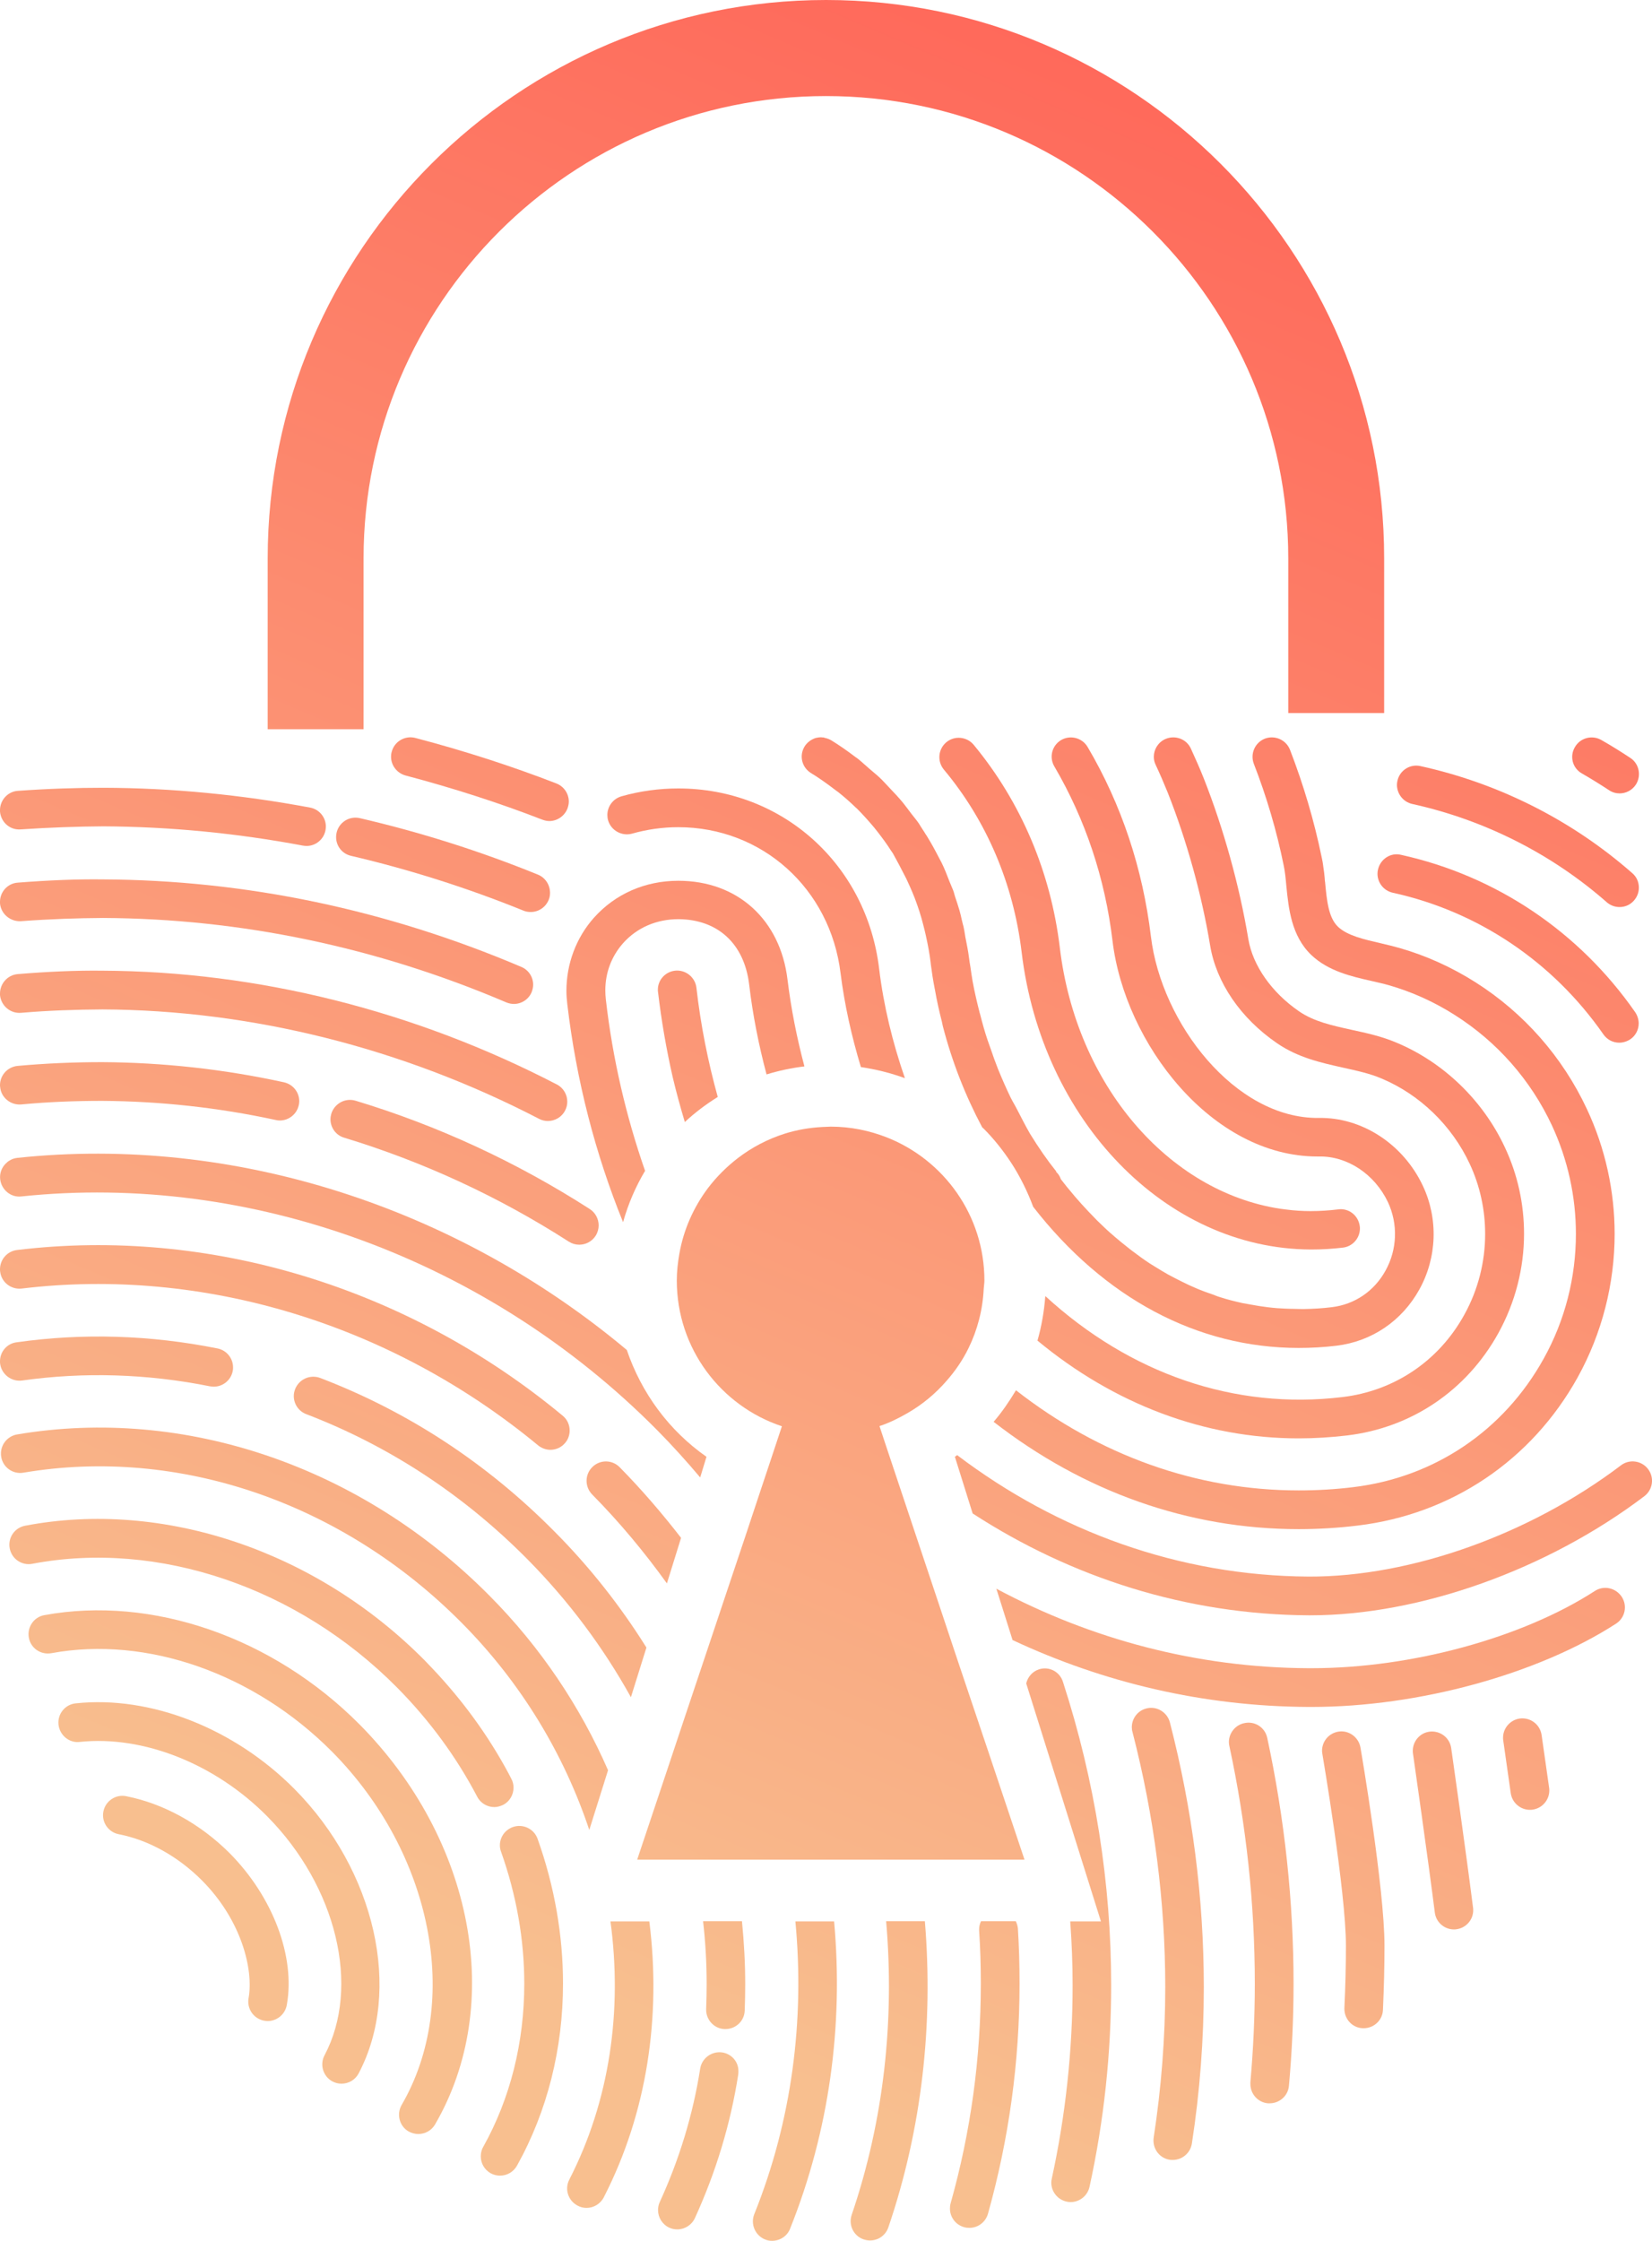 <?xml version="1.0" encoding="UTF-8" standalone="no"?><svg xmlns="http://www.w3.org/2000/svg" fill="#000000" height="131.33" id="Layer_1" version="1.1" viewBox="0 0 96.83 131.33" width="96.83" x="0" xml:space="preserve" y="0"><g><g><path d="M40.13,65.76c-0.26-0.86-0.5-1.74-0.71-2.63c-0.38-1.62-0.67-3.28-0.86-4.98c0-0.04-0.01-0.09-0.01-0.13 c0-0.57,0.43-1.06,1-1.13c0.62-0.07,1.19,0.38,1.26,1c0.25,2.2,0.68,4.33,1.25,6.4c0.89-0.55,1.84-1,2.85-1.32 c-0.45-1.73-0.8-3.49-1.02-5.28c-0.28-2.38-1.83-3.8-4.14-3.8c-1.29,0-2.44,0.5-3.25,1.41c-0.68,0.76-1.04,1.73-1.04,2.76 c0,0.17,0.01,0.35,0.03,0.53c0.41,3.5,1.19,6.86,2.3,10.05C38.44,67.57,39.22,66.6,40.13,65.76z" fill="none"/></g><g><linearGradient gradientUnits="userSpaceOnUse" id="SVGID_2_" x1="63.849" x2="16.392" y1="-2.353" y2="109.19"><stop offset="0" stop-color="#ff6558"/><stop offset="1" stop-color="#f8bf8f"/></linearGradient><path d="M21.31,32.73c0-14.95,12.16-27.1,27.1-27.1c14.95,0,27.1,12.16,27.1,27.1v9.06h5.62v-9.06 C81.14,14.68,66.46,0,48.42,0S15.69,14.68,15.69,32.73v10.01h5.62V32.73z" fill="url(#SVGID_2_)"/><linearGradient gradientUnits="userSpaceOnUse" id="SVGID_3_" x1="61.032" x2="13.576" y1="-3.551" y2="107.992"><stop offset="0" stop-color="#ff6558"/><stop offset="1" stop-color="#f8bf8f"/></linearGradient><path d="M4.44,99.83c-0.62,0.06-1.08,0.62-1.01,1.25c0.07,0.62,0.63,1.09,1.25,1.01 c3.72-0.39,7.93,1.28,10.98,4.36c4.07,4.11,5.49,10,3.36,14.01c-0.29,0.55-0.08,1.24,0.47,1.53c0.17,0.09,0.35,0.13,0.53,0.13 c0.41,0,0.8-0.22,1-0.6c2.57-4.86,0.99-11.88-3.76-16.67C13.74,101.3,8.83,99.36,4.44,99.83z" fill="url(#SVGID_3_)"/><linearGradient gradientUnits="userSpaceOnUse" id="SVGID_4_" x1="60.604" x2="13.147" y1="-3.734" y2="107.809"><stop offset="0" stop-color="#ff6558"/><stop offset="1" stop-color="#f8bf8f"/></linearGradient><path d="M7.39,105.27c-0.61-0.12-1.21,0.28-1.33,0.9c-0.12,0.61,0.28,1.21,0.9,1.33 c1.75,0.34,3.49,1.31,4.89,2.72c2.3,2.32,3.02,5.2,2.72,6.89c-0.11,0.62,0.3,1.21,0.92,1.32c0.07,0.01,0.13,0.02,0.2,0.02 c0.54,0,1.02-0.39,1.12-0.94c0.51-2.84-0.81-6.33-3.34-8.89C11.74,106.89,9.58,105.7,7.39,105.27z" fill="url(#SVGID_4_)"/><linearGradient gradientUnits="userSpaceOnUse" id="SVGID_5_" x1="88.654" x2="41.198" y1="8.2" y2="119.743"><stop offset="0" stop-color="#ff6558"/><stop offset="1" stop-color="#f8bf8f"/></linearGradient><path d="M59.88,55.79c1.18,9.9,8.46,17.4,16.93,17.44c0,0,0.1,0,0.1,0c0.61,0,1.22-0.04,1.81-0.11 c0.57-0.07,0.99-0.56,0.99-1.12c0-0.05,0-0.09-0.01-0.14c-0.08-0.62-0.64-1.07-1.27-0.98c-0.5,0.06-1.02,0.1-1.62,0.1 c-0.47,0-0.94-0.03-1.4-0.09c-0.13-0.02-0.26-0.03-0.39-0.05c-6.54-1.01-11.94-7.25-12.9-15.3c0,0,0,0,0,0 c-0.53-4.42-2.27-8.53-5.05-11.89c-0.4-0.48-1.12-0.55-1.6-0.15c-0.48,0.4-0.55,1.11-0.15,1.6C57.83,48.1,59.4,51.8,59.88,55.79z" fill="url(#SVGID_5_)"/><linearGradient gradientUnits="userSpaceOnUse" id="SVGID_6_" x1="78.223" x2="30.767" y1="3.762" y2="115.305"><stop offset="0" stop-color="#ff6558"/><stop offset="1" stop-color="#f8bf8f"/></linearGradient><path d="M30.06,107.08c-0.47,0.17-0.76,0.6-0.76,1.07c0,0.13,0.02,0.25,0.07,0.38 c0.91,2.56,1.36,5.18,1.36,7.73c0,3.42-0.81,6.71-2.41,9.57c-0.1,0.17-0.14,0.37-0.14,0.55c0,0.4,0.21,0.78,0.58,0.99 c0.18,0.1,0.37,0.14,0.55,0.14c0.4,0,0.78-0.21,0.99-0.58c1.79-3.21,2.7-6.88,2.7-10.68c0-2.8-0.49-5.68-1.49-8.48 C31.3,107.18,30.65,106.87,30.06,107.08z" fill="url(#SVGID_6_)"/><linearGradient gradientUnits="userSpaceOnUse" id="SVGID_7_" x1="61.831" x2="14.375" y1="-3.212" y2="108.332"><stop offset="0" stop-color="#ff6558"/><stop offset="1" stop-color="#f8bf8f"/></linearGradient><path d="M2.6,94.66c-0.62,0.11-1.02,0.71-0.91,1.32c0.11,0.62,0.7,1.02,1.32,0.91 c5.6-1.03,11.9,1.19,16.46,5.78c5.88,5.94,7.59,14.64,4.07,20.7c-0.31,0.54-0.13,1.24,0.41,1.55c0.18,0.1,0.38,0.15,0.57,0.15 c0.39,0,0.77-0.2,0.98-0.56c4.09-7.04,2.27-16.68-4.42-23.44C16,95.96,8.92,93.5,2.6,94.66z" fill="url(#SVGID_7_)"/><linearGradient gradientUnits="userSpaceOnUse" id="SVGID_8_" x1="58.785" x2="11.329" y1="-4.508" y2="107.035"><stop offset="0" stop-color="#ff6558"/><stop offset="1" stop-color="#f8bf8f"/></linearGradient><path d="M29.49,105.78c0.39-0.2,0.61-0.6,0.61-1.01c0-0.18-0.04-0.36-0.13-0.52 c-0.05-0.1-0.11-0.21-0.16-0.31c-1.19-2.22-2.69-4.28-4.46-6.15c-0.15-0.16-0.31-0.32-0.46-0.48c0,0,0,0,0,0 c-6.35-6.41-15.32-9.44-23.42-7.89c-0.62,0.12-1.02,0.71-0.9,1.33c0.12,0.62,0.71,1.02,1.33,0.9c7.36-1.4,15.56,1.38,21.38,7.26 c1.89,1.91,3.47,4.06,4.69,6.39c0.2,0.39,0.6,0.61,1.01,0.61C29.14,105.91,29.32,105.86,29.49,105.78z" fill="url(#SVGID_8_)"/><linearGradient gradientUnits="userSpaceOnUse" id="SVGID_9_" x1="68.11" x2="20.654" y1="-0.54" y2="111.003"><stop offset="0" stop-color="#ff6558"/><stop offset="1" stop-color="#f8bf8f"/></linearGradient><path d="M50.46,62.54c0.89,0.13,1.76,0.35,2.58,0.65c-0.73-2.11-1.25-4.26-1.51-6.41 c-0.73-6.12-5.68-10.57-11.77-10.57c-1.12,0-2.24,0.15-3.33,0.46c-0.5,0.14-0.83,0.6-0.83,1.09c0,0.1,0.01,0.2,0.04,0.31 c0.17,0.6,0.8,0.95,1.4,0.79c0.88-0.25,1.8-0.38,2.71-0.38c4.92,0,8.92,3.6,9.52,8.57C49.5,58.88,49.91,60.72,50.46,62.54z" fill="url(#SVGID_9_)"/><linearGradient gradientUnits="userSpaceOnUse" id="SVGID_10_" x1="103.391" x2="55.935" y1="14.47" y2="126.013"><stop offset="0" stop-color="#ff6558"/><stop offset="1" stop-color="#f8bf8f"/></linearGradient><path d="M79.58,89.41c5.49-0.66,10.19-3.82,12.89-8.68c1.44-2.6,2.17-5.51,2.17-8.41 c0-2.5-0.54-5.01-1.63-7.33c-1.43-3.05-3.68-5.61-6.51-7.41c-1.4-0.89-2.9-1.57-4.47-2.02c-0.35-0.1-0.73-0.19-1.11-0.28 c-0.95-0.22-1.94-0.44-2.49-0.96c-0.56-0.53-0.66-1.53-0.76-2.6c0-0.02,0-0.04-0.01-0.06c0-0.04-0.01-0.08-0.01-0.12 c0-0.01,0-0.01,0-0.02c0,0,0-0.01,0-0.01c-0.02-0.24-0.05-0.49-0.09-0.74c0,0,0,0,0-0.01c-0.02-0.17-0.05-0.34-0.09-0.51 c-0.44-2.14-1.07-4.27-1.86-6.31c-0.23-0.58-0.88-0.87-1.47-0.65c-0.58,0.23-0.87,0.88-0.65,1.47c0.75,1.93,1.34,3.93,1.75,5.95 c0.08,0.37,0.12,0.79,0.16,1.24c0.13,1.29,0.29,2.9,1.46,4.02c1,0.95,2.36,1.26,3.56,1.53c0.34,0.08,0.67,0.15,0.98,0.24 c1.36,0.39,2.67,0.98,3.89,1.76c2.47,1.57,4.43,3.8,5.67,6.45c0.94,2.02,1.41,4.19,1.41,6.37c0,2.53-0.63,5.05-1.89,7.31 c-2.34,4.22-6.41,6.96-11.17,7.53c-1.06,0.13-2.13,0.19-3.19,0.19c-5.97,0-11.68-2.05-16.57-5.87c-0.39,0.65-0.82,1.28-1.31,1.85 c5.26,4.09,11.42,6.29,17.88,6.29C77.27,89.62,78.44,89.55,79.58,89.41z" fill="url(#SVGID_10_)"/><linearGradient gradientUnits="userSpaceOnUse" id="SVGID_11_" x1="98.503" x2="51.047" y1="12.391" y2="123.934"><stop offset="0" stop-color="#ff6558"/><stop offset="1" stop-color="#f8bf8f"/></linearGradient><path d="M78.68,81.88c-6.32,0.76-12.45-1.37-17.41-5.92c-0.07,0.9-0.22,1.77-0.46,2.61 c4.49,3.72,9.78,5.73,15.31,5.73c0.94,0,1.89-0.06,2.83-0.17c3.78-0.45,7.01-2.63,8.87-5.99c1-1.81,1.51-3.82,1.51-5.83 c0-1.74-0.37-3.47-1.13-5.08c-1.28-2.74-3.59-4.97-6.34-6.12c-0.89-0.38-1.79-0.57-2.66-0.76c-1.13-0.25-2.19-0.48-3.06-1.08 c-1.6-1.1-2.71-2.68-2.97-4.23c-0.52-3.13-1.45-6.48-2.62-9.44c-0.23-0.58-0.49-1.16-0.75-1.73c-0.26-0.57-0.94-0.81-1.51-0.55 c-0.41,0.19-0.66,0.6-0.66,1.03c0,0.16,0.03,0.32,0.11,0.48c0.25,0.53,0.48,1.07,0.7,1.61c1.12,2.82,2,6,2.49,8.97 c0.36,2.18,1.79,4.27,3.92,5.73c1.24,0.85,2.57,1.14,3.86,1.43c0.81,0.18,1.57,0.34,2.27,0.64c2.24,0.94,4.12,2.76,5.16,4.99 c0.61,1.3,0.91,2.71,0.91,4.12c0,1.63-0.41,3.27-1.22,4.73C84.34,79.76,81.73,81.52,78.68,81.88z" fill="url(#SVGID_11_)"/><linearGradient gradientUnits="userSpaceOnUse" id="SVGID_12_" x1="109.129" x2="61.673" y1="16.912" y2="128.454"><stop offset="0" stop-color="#ff6558"/><stop offset="1" stop-color="#f8bf8f"/></linearGradient><path d="M67.19,100.13c-0.51,0.13-0.85,0.59-0.85,1.1c0,0.09,0.01,0.19,0.04,0.28 c1.28,4.97,1.92,9.97,1.92,14.95c0,2.95-0.23,5.9-0.68,8.83c-0.01,0.06-0.01,0.12-0.01,0.17c0,0.55,0.4,1.04,0.96,1.12 c0.06,0.01,0.12,0.01,0.17,0.01c0.55,0,1.03-0.4,1.12-0.96c0.47-3.04,0.7-6.1,0.7-9.17c0-5.18-0.66-10.37-1.99-15.52 C68.41,100.34,67.79,99.97,67.19,100.13z" fill="url(#SVGID_12_)"/><linearGradient gradientUnits="userSpaceOnUse" id="SVGID_13_" x1="106.379" x2="58.923" y1="15.742" y2="127.285"><stop offset="0" stop-color="#ff6558"/><stop offset="1" stop-color="#f8bf8f"/></linearGradient><path d="M96.6,86.1c-0.38-0.5-1.09-0.6-1.59-0.22c-5.34,4.05-12.32,6.54-18.29,6.52 c-7.61-0.04-14.74-2.66-20.62-7.12c-0.04,0.03-0.08,0.07-0.13,0.1l1.04,3.32c5.79,3.76,12.54,5.93,19.69,5.97 c0.04,0,0.07,0,0.11,0c6.4,0,13.88-2.67,19.57-6.98C96.88,87.31,96.98,86.6,96.6,86.1z" fill="url(#SVGID_13_)"/><linearGradient gradientUnits="userSpaceOnUse" id="SVGID_14_" x1="123.626" x2="76.17" y1="23.079" y2="134.623"><stop offset="0" stop-color="#ff6558"/><stop offset="1" stop-color="#f8bf8f"/></linearGradient><path d="M90.36,101.69c-0.09-0.62-0.65-1.05-1.28-0.97c-0.57,0.08-0.98,0.57-0.98,1.12 c0,0.05,0,0.11,0.01,0.16l0.44,3.09c0.08,0.57,0.57,0.98,1.12,0.98c0.05,0,0.11,0,0.16-0.01c0.57-0.08,0.98-0.57,0.98-1.12 c0-0.05,0-0.11-0.01-0.16L90.36,101.69z" fill="url(#SVGID_14_)"/><linearGradient gradientUnits="userSpaceOnUse" id="SVGID_15_" x1="120.89" x2="73.434" y1="21.915" y2="133.458"><stop offset="0" stop-color="#ff6558"/><stop offset="1" stop-color="#f8bf8f"/></linearGradient><path d="M85.06,102.45c-0.09-0.62-0.66-1.04-1.28-0.96c-0.57,0.08-0.97,0.57-0.97,1.12 c0,0.05,0,0.11,0.01,0.16c0.01,0.06,0.89,6.23,1.28,9.32c0.07,0.57,0.56,0.99,1.12,0.99c0.05,0,0.09,0,0.14-0.01 c0.57-0.07,1-0.56,0.99-1.13c0-0.05,0-0.09-0.01-0.14C85.95,108.69,85.07,102.51,85.06,102.45z" fill="url(#SVGID_15_)"/><linearGradient gradientUnits="userSpaceOnUse" id="SVGID_16_" x1="113.515" x2="66.058" y1="18.777" y2="130.32"><stop offset="0" stop-color="#ff6558"/><stop offset="1" stop-color="#f8bf8f"/></linearGradient><path d="M72.93,100.99c-0.53,0.11-0.9,0.59-0.9,1.11c0,0.08,0.01,0.16,0.03,0.24 c0.99,4.6,1.49,9.27,1.49,13.92c0,1.93-0.09,3.86-0.26,5.78c0,0.03,0,0.07,0,0.1c0,0.58,0.44,1.08,1.03,1.13c0.03,0,0.07,0,0.1,0 c0.58,0,1.08-0.44,1.13-1.03c0.18-1.99,0.27-3.99,0.27-5.98c0-4.82-0.52-9.64-1.54-14.4C74.15,101.24,73.55,100.85,72.93,100.99z" fill="url(#SVGID_16_)"/><linearGradient gradientUnits="userSpaceOnUse" id="SVGID_17_" x1="117.448" x2="69.992" y1="20.451" y2="131.994"><stop offset="0" stop-color="#ff6558"/><stop offset="1" stop-color="#f8bf8f"/></linearGradient><path d="M78.43,101.49c-0.55,0.1-0.94,0.57-0.94,1.12c0,0.06,0.01,0.13,0.02,0.19 c0.01,0.08,1.38,8.06,1.38,11.23c0,0,0,0.01,0,0.01c0,1.16-0.03,2.35-0.09,3.65c0,0.02,0,0.03,0,0.05c0,0.6,0.47,1.11,1.08,1.13 c0.02,0,0.03,0,0.05,0c0.6,0,1.11-0.47,1.13-1.08c0.06-1.33,0.09-2.56,0.09-3.75c0,0,0-0.01,0-0.01c0-3.36-1.35-11.28-1.41-11.62 C79.63,101.8,79.04,101.38,78.43,101.49z" fill="url(#SVGID_17_)"/><linearGradient gradientUnits="userSpaceOnUse" id="SVGID_18_" x1="103.15" x2="55.694" y1="14.368" y2="125.911"><stop offset="0" stop-color="#ff6558"/><stop offset="1" stop-color="#f8bf8f"/></linearGradient><path d="M59.54,112.6H57.5c-0.07,0.15-0.11,0.3-0.11,0.47c0,0.02,0,0.05,0,0.07 c0.07,1.04,0.1,2.08,0.1,3.11c0,4.37-0.59,8.69-1.77,12.88c-0.03,0.1-0.04,0.21-0.04,0.31c0,0.5,0.33,0.95,0.83,1.09 c0.1,0.03,0.21,0.04,0.31,0.04c0.5,0,0.95-0.33,1.09-0.83c1.23-4.39,1.85-8.91,1.85-13.49c0-1.08-0.03-2.17-0.1-3.26 C59.64,112.86,59.6,112.72,59.54,112.6z" fill="url(#SVGID_18_)"/><linearGradient gradientUnits="userSpaceOnUse" id="SVGID_19_" x1="66.76" x2="19.303" y1="-1.115" y2="110.429"><stop offset="0" stop-color="#ff6558"/><stop offset="1" stop-color="#f8bf8f"/></linearGradient><path d="M42.07,64.29c-0.57-2.06-1-4.2-1.25-6.4c-0.07-0.62-0.64-1.07-1.26-1 c-0.58,0.07-1.01,0.56-1,1.13c0,0.04,0,0.09,0.01,0.13c0.2,1.69,0.49,3.36,0.86,4.98c0.21,0.89,0.45,1.76,0.71,2.63 C40.73,65.21,41.38,64.72,42.07,64.29z" fill="url(#SVGID_19_)"/><linearGradient gradientUnits="userSpaceOnUse" id="SVGID_20_" x1="109.454" x2="61.997" y1="17.05" y2="128.593"><stop offset="0" stop-color="#ff6558"/><stop offset="1" stop-color="#f8bf8f"/></linearGradient><path d="M93.47,93.25c-4.24,2.74-10.75,4.52-16.59,4.52l-0.19,0c-6.53-0.03-12.75-1.7-18.29-4.66 l0.95,3.01c5.34,2.5,11.2,3.89,17.33,3.92l0.21,0c6.25,0,13.25-1.92,17.83-4.88c0.53-0.34,0.68-1.04,0.34-1.57 C94.7,93.05,94,92.9,93.47,93.25z" fill="url(#SVGID_20_)"/><linearGradient gradientUnits="userSpaceOnUse" id="SVGID_21_" x1="66.131" x2="18.675" y1="-1.382" y2="110.161"><stop offset="0" stop-color="#ff6558"/><stop offset="1" stop-color="#f8bf8f"/></linearGradient><path d="M43.91,57.69c0.21,1.79,0.56,3.55,1.02,5.28c0.72-0.22,1.46-0.38,2.22-0.47 c-0.44-1.66-0.78-3.36-0.99-5.08c-0.42-3.52-2.93-5.8-6.4-5.8c-1.95,0-3.7,0.77-4.95,2.17c-1.04,1.17-1.61,2.7-1.61,4.28 c0,0.26,0.02,0.52,0.05,0.77c0.53,4.5,1.65,8.8,3.27,12.79c0.3-1.07,0.73-2.07,1.29-3.01c-1.11-3.19-1.9-6.55-2.3-10.05 c-0.02-0.18-0.03-0.35-0.03-0.53c0-1.03,0.36-1.99,1.04-2.76c0.81-0.91,1.96-1.41,3.25-1.41C42.08,53.89,43.62,55.31,43.91,57.69z" fill="url(#SVGID_21_)"/><linearGradient gradientUnits="userSpaceOnUse" id="SVGID_22_" x1="58.442" x2="10.986" y1="-4.654" y2="106.889"><stop offset="0" stop-color="#ff6558"/><stop offset="1" stop-color="#f8bf8f"/></linearGradient><path d="M33.34,72.77c0.19,0.12,0.4,0.18,0.61,0.18c0.37,0,0.74-0.18,0.96-0.52 c0.12-0.19,0.18-0.4,0.18-0.61c0-0.37-0.18-0.74-0.52-0.96c-4.28-2.75-8.9-4.89-13.73-6.35c-0.6-0.18-1.23,0.16-1.42,0.76 c-0.03,0.11-0.05,0.22-0.05,0.33c0,0.49,0.32,0.94,0.81,1.08C24.81,68.09,29.23,70.13,33.34,72.77z" fill="url(#SVGID_22_)"/><linearGradient gradientUnits="userSpaceOnUse" id="SVGID_23_" x1="43.779" x2="-3.677" y1="-10.892" y2="100.651"><stop offset="0" stop-color="#ff6558"/><stop offset="1" stop-color="#f8bf8f"/></linearGradient><path d="M1.22,53.99c1.74-0.13,3.32-0.18,4.82-0.19c8.06,0.04,16.02,1.7,23.64,4.95 c0.15,0.06,0.3,0.09,0.44,0.09c0.44,0,0.86-0.26,1.04-0.69c0.06-0.15,0.09-0.3,0.09-0.44c0-0.44-0.26-0.86-0.69-1.04 c-7.9-3.36-16.15-5.09-24.52-5.13c-1.56-0.02-3.2,0.05-5,0.19C0.45,51.77,0,52.27,0,52.85c0,0.03,0,0.06,0,0.09 C0.05,53.56,0.6,54.02,1.22,53.99z" fill="url(#SVGID_23_)"/><linearGradient gradientUnits="userSpaceOnUse" id="SVGID_24_" x1="46.829" x2="-0.627" y1="-9.594" y2="101.949"><stop offset="0" stop-color="#ff6558"/><stop offset="1" stop-color="#f8bf8f"/></linearGradient><path d="M1.23,59.36c1.64-0.14,3.23-0.19,4.78-0.2c8.74,0.04,17.58,2.26,25.58,6.41 c0.17,0.09,0.35,0.13,0.52,0.13c0.41,0,0.81-0.22,1.01-0.61c0.09-0.17,0.13-0.35,0.13-0.52c0-0.41-0.22-0.81-0.61-1.01 c-8.32-4.32-17.52-6.63-26.62-6.67c-1.6-0.02-3.28,0.06-4.98,0.2C0.45,57.14,0,57.64,0,58.23c0,0.03,0,0.06,0,0.09 C0.06,58.94,0.6,59.41,1.23,59.36z" fill="url(#SVGID_24_)"/><linearGradient gradientUnits="userSpaceOnUse" id="SVGID_25_" x1="50.902" x2="3.446" y1="-7.861" y2="103.682"><stop offset="0" stop-color="#ff6558"/><stop offset="1" stop-color="#f8bf8f"/></linearGradient><path d="M33.26,47.39c0.05-0.14,0.08-0.28,0.08-0.41c0-0.45-0.27-0.88-0.72-1.06 c-2.6-1.01-5.38-1.91-8.27-2.67c-0.61-0.16-1.23,0.2-1.39,0.81c-0.03,0.1-0.04,0.19-0.04,0.29c0,0.5,0.34,0.96,0.85,1.1 c2.8,0.74,5.5,1.61,8.02,2.59c0.14,0.05,0.27,0.08,0.41,0.08C32.65,48.12,33.08,47.84,33.26,47.39z" fill="url(#SVGID_25_)"/><linearGradient gradientUnits="userSpaceOnUse" id="SVGID_26_" x1="36.002" x2="-11.454" y1="-14.201" y2="97.342"><stop offset="0" stop-color="#ff6558"/><stop offset="1" stop-color="#f8bf8f"/></linearGradient><path d="M1.21,48.61c1.78-0.12,3.36-0.17,4.85-0.18c3.89,0.02,7.82,0.4,11.7,1.13 c0.07,0.01,0.14,0.02,0.21,0.02c0.53,0,1.01-0.38,1.11-0.93c0.01-0.07,0.02-0.14,0.02-0.21c0-0.53-0.38-1.01-0.93-1.11 c-4.01-0.75-8.08-1.15-12.11-1.16c-1.55,0-3.18,0.05-5.02,0.18C0.46,46.39,0,46.89,0,47.48c0,0.03,0,0.05,0,0.08 C0.05,48.19,0.59,48.66,1.21,48.61z" fill="url(#SVGID_26_)"/><linearGradient gradientUnits="userSpaceOnUse" id="SVGID_27_" x1="87.318" x2="39.862" y1="7.632" y2="119.175"><stop offset="0" stop-color="#ff6558"/><stop offset="1" stop-color="#f8bf8f"/></linearGradient><path d="M53.04,51.34c0.06,0.11,0.11,0.22,0.16,0.33c0.19,0.41,0.37,0.82,0.52,1.25 c0.02,0.06,0.04,0.11,0.06,0.17c0.17,0.47,0.3,0.96,0.42,1.45c0.03,0.11,0.05,0.23,0.08,0.35c0.11,0.5,0.21,1.02,0.27,1.54 c0,0,0,0,0,0.01c0,0.03,0.01,0.06,0.01,0.09c0.06,0.46,0.13,0.92,0.22,1.38c0,0.01,0,0.03,0.01,0.04c0,0,0,0,0,0c0,0,0,0,0,0 c0,0,0,0,0,0.01c0,0.02,0.01,0.03,0.01,0.05c0.11,0.63,0.25,1.26,0.41,1.88c0.02,0.08,0.03,0.16,0.05,0.24 c0.54,2.09,1.32,4.08,2.31,5.94c0,0,0,0,0,0c0.02,0.02,0.04,0.04,0.07,0.06c0.61,0.61,1.15,1.29,1.63,2.02 c0.52,0.8,0.95,1.67,1.29,2.58c4.16,5.35,9.62,8.27,15.56,8.27c0.73,0,1.47-0.04,2.21-0.13c2.07-0.25,3.84-1.45,4.86-3.29 c1.04-1.87,1.12-4.15,0.21-6.08c-1.15-2.45-3.58-4.03-6.11-3.98c-4.9,0.05-9.22-5.56-9.83-10.63c-0.48-3.99-1.72-7.73-3.71-11.11 c-0.32-0.54-1.01-0.72-1.55-0.41c-0.54,0.32-0.72,1.01-0.4,1.55c1.82,3.11,2.97,6.55,3.41,10.23c0.72,6,5.81,12.63,12.01,12.63 c0.03,0,0.07,0,0.1,0c1.65-0.03,3.25,1.03,4.03,2.67c0.6,1.28,0.55,2.78-0.14,4.02c-0.66,1.2-1.81,1.98-3.14,2.14 c-0.56,0.07-1.1,0.1-1.63,0.11c-0.19,0-0.37,0-0.55-0.01c-0.34,0-0.68-0.02-1.02-0.04c-0.2-0.02-0.39-0.03-0.59-0.06 c-0.33-0.04-0.64-0.09-0.96-0.15c-0.17-0.03-0.34-0.06-0.5-0.09c-0.45-0.1-0.89-0.21-1.32-0.35c-0.14-0.04-0.27-0.1-0.41-0.15 c-0.3-0.1-0.6-0.21-0.89-0.33c-0.17-0.07-0.33-0.15-0.5-0.22c-0.25-0.12-0.5-0.24-0.75-0.37c-0.15-0.08-0.31-0.16-0.46-0.24 c-0.28-0.16-0.55-0.32-0.82-0.49c-0.1-0.06-0.2-0.12-0.29-0.18c-0.35-0.23-0.69-0.48-1.02-0.73c-0.1-0.07-0.19-0.15-0.28-0.22 c-0.24-0.19-0.48-0.38-0.71-0.58c-0.1-0.09-0.2-0.17-0.3-0.26c-0.23-0.2-0.44-0.41-0.65-0.61c-0.07-0.07-0.15-0.14-0.22-0.22 c-0.56-0.57-1.08-1.14-1.54-1.71c-0.05-0.06-0.1-0.12-0.15-0.18c-0.11-0.14-0.22-0.28-0.33-0.42c-0.04-0.12-0.1-0.23-0.18-0.33 c0,0,0-0.01-0.01-0.01c0,0,0,0,0,0c0,0,0,0-0.01-0.01c0,0,0,0,0,0c0,0,0,0-0.01-0.01c0,0,0-0.01-0.01-0.01c0,0,0,0,0,0 c0,0,0-0.01-0.01-0.01c0,0,0,0,0,0c0,0,0-0.01-0.01-0.01c0,0,0,0,0,0c0,0,0-0.01-0.01-0.01c0,0,0,0,0,0c0,0,0,0-0.01-0.01 c0,0,0,0,0,0c0,0,0,0-0.01-0.01c0,0,0,0,0,0c0,0,0,0,0-0.01c0,0,0,0,0,0c0,0,0,0,0-0.01c0,0,0,0,0,0c0,0,0,0,0-0.01c0,0,0,0,0,0 c0,0,0,0,0,0c0,0,0,0,0,0c0,0,0,0,0,0c0,0,0,0,0-0.01c0,0,0,0,0,0c0,0,0,0-0.01-0.01c0,0,0,0,0,0c-0.52-0.65-1.02-1.37-1.53-2.2 c0,0,0,0,0,0c-0.26-0.45-0.49-0.91-0.73-1.37c-0.13-0.26-0.28-0.5-0.41-0.76c-0.26-0.54-0.5-1.09-0.73-1.65 c-0.16-0.41-0.31-0.82-0.45-1.24c-0.05-0.15-0.11-0.3-0.16-0.45c-0.17-0.5-0.31-1.01-0.44-1.52c-0.01-0.03-0.02-0.07-0.03-0.1 c-0.15-0.59-0.29-1.18-0.4-1.78c0,0,0-0.01,0-0.01c0-0.01,0-0.02-0.01-0.02c0,0,0,0,0,0c0-0.01,0-0.01,0-0.02 c-0.05-0.28-0.09-0.57-0.13-0.85c-0.03-0.17-0.06-0.35-0.08-0.52c-0.05-0.42-0.14-0.83-0.22-1.25c-0.03-0.17-0.05-0.35-0.09-0.52 c-0.01-0.07-0.03-0.13-0.05-0.2c-0.02-0.1-0.05-0.19-0.07-0.29c-0.04-0.18-0.08-0.36-0.13-0.53c0,0,0,0,0,0 c-0.08-0.28-0.17-0.54-0.26-0.81c-0.03-0.09-0.05-0.19-0.08-0.28c-0.01-0.04-0.03-0.07-0.04-0.11c-0.06-0.16-0.14-0.32-0.2-0.48 c-0.15-0.38-0.29-0.76-0.47-1.12c-0.06-0.12-0.12-0.23-0.18-0.34c0,0,0,0,0,0c-0.21-0.41-0.43-0.81-0.67-1.2 c-0.02-0.04-0.05-0.08-0.08-0.12c-0.06-0.1-0.12-0.2-0.19-0.3c0,0,0,0,0,0c-0.07-0.1-0.13-0.21-0.2-0.32 c-0.14-0.21-0.31-0.4-0.46-0.6c-0.16-0.21-0.31-0.42-0.48-0.63c-0.24-0.29-0.49-0.56-0.75-0.83c0,0,0,0,0,0 c-0.1-0.11-0.21-0.22-0.31-0.33c-0.07-0.07-0.13-0.14-0.2-0.21c-0.23-0.23-0.49-0.43-0.74-0.65c-0.06-0.06-0.13-0.11-0.19-0.17 c-0.06-0.05-0.11-0.09-0.16-0.14c-0.1-0.09-0.21-0.18-0.32-0.27c-0.04-0.03-0.09-0.06-0.13-0.09c-0.46-0.35-0.93-0.68-1.42-0.98 c-0.12-0.07-0.25-0.11-0.38-0.14c-0.02,0-0.03-0.01-0.05-0.02c-0.02,0-0.04,0-0.05,0c-0.04,0-0.07-0.01-0.11-0.01c0,0,0,0,0,0 c-0.09,0-0.17,0.01-0.25,0.03c0,0,0,0,0,0c-0.01,0-0.01,0-0.02,0c0,0,0,0,0,0c-0.12,0.03-0.24,0.09-0.35,0.16c0,0,0,0,0,0 c-0.02,0.02-0.05,0.03-0.07,0.05c0,0,0,0,0,0c-0.1,0.08-0.2,0.18-0.27,0.3c-0.33,0.54-0.16,1.23,0.38,1.56 c0.43,0.26,0.85,0.56,1.25,0.86c0.05,0.04,0.1,0.08,0.16,0.12c0.05,0.04,0.1,0.08,0.15,0.11c0.37,0.29,0.72,0.6,1.05,0.92 c0.03,0.02,0.05,0.05,0.08,0.07c0.35,0.35,0.68,0.72,1,1.1c0.08,0.1,0.16,0.2,0.23,0.29c0.27,0.35,0.53,0.7,0.77,1.08 c0.03,0.05,0.07,0.1,0.11,0.16C52.58,50.46,52.82,50.9,53.04,51.34z" fill="url(#SVGID_27_)"/><linearGradient gradientUnits="userSpaceOnUse" id="SVGID_28_" x1="41.141" x2="-6.316" y1="-12.014" y2="99.528"><stop offset="0" stop-color="#ff6558"/><stop offset="1" stop-color="#f8bf8f"/></linearGradient><path d="M1.24,64.73c1.58-0.15,3.17-0.21,4.74-0.21c3.39,0.02,6.81,0.39,10.18,1.12 c0.08,0.02,0.16,0.03,0.24,0.03c0.52,0,0.99-0.36,1.11-0.89c0.02-0.08,0.03-0.16,0.03-0.24c0-0.52-0.36-0.99-0.9-1.11 C13.12,62.66,9.54,62.27,6,62.25c-1.65,0-3.32,0.07-4.97,0.22C0.44,62.53,0,63.02,0,63.6c0,0.04,0,0.07,0.01,0.11 C0.06,64.33,0.63,64.78,1.24,64.73z" fill="url(#SVGID_28_)"/><linearGradient gradientUnits="userSpaceOnUse" id="SVGID_29_" x1="50.875" x2="3.419" y1="-7.873" y2="103.67"><stop offset="0" stop-color="#ff6558"/><stop offset="1" stop-color="#f8bf8f"/></linearGradient><path d="M31.53,51.26c-3.39-1.38-6.9-2.49-10.44-3.31c-0.61-0.14-1.22,0.24-1.36,0.85 c-0.02,0.09-0.03,0.17-0.03,0.26c0,0.52,0.35,0.98,0.88,1.1c3.42,0.8,6.82,1.88,10.1,3.21c0.14,0.06,0.28,0.08,0.43,0.08 c0.45,0,0.87-0.27,1.05-0.71c0.06-0.14,0.08-0.28,0.08-0.43C32.23,51.86,31.97,51.44,31.53,51.26z" fill="url(#SVGID_29_)"/><linearGradient gradientUnits="userSpaceOnUse" id="SVGID_30_" x1="103.99" x2="56.534" y1="14.725" y2="126.268"><stop offset="0" stop-color="#ff6558"/><stop offset="1" stop-color="#f8bf8f"/></linearGradient><path d="M60.89,97.84c-0.39,0.13-0.65,0.45-0.74,0.82l4.38,13.95h-1.8 c0.09,1.24,0.14,2.49,0.14,3.73c0,3.82-0.41,7.62-1.22,11.34c-0.02,0.08-0.03,0.16-0.03,0.24c0,0.52,0.36,0.99,0.89,1.11 c0.08,0.02,0.16,0.03,0.24,0.03c0.52,0,0.99-0.36,1.11-0.89c0.85-3.88,1.27-7.84,1.27-11.83c0-5.95-0.94-11.95-2.82-17.75 C62.13,97.97,61.48,97.64,60.89,97.84z" fill="url(#SVGID_30_)"/><linearGradient gradientUnits="userSpaceOnUse" id="SVGID_31_" x1="106.474" x2="59.017" y1="15.782" y2="127.325"><stop offset="0" stop-color="#ff6558"/><stop offset="1" stop-color="#f8bf8f"/></linearGradient><path d="M92.72,45.33c0.54,0.31,1.07,0.64,1.59,0.98c0.19,0.13,0.41,0.19,0.62,0.19 c0.37,0,0.73-0.18,0.95-0.51c0.34-0.52,0.2-1.23-0.32-1.57c-0.56-0.37-1.12-0.72-1.7-1.05c-0.54-0.31-1.24-0.13-1.55,0.42 C91.99,44.33,92.17,45.02,92.72,45.33z" fill="url(#SVGID_31_)"/><linearGradient gradientUnits="userSpaceOnUse" id="SVGID_32_" x1="103.63" x2="56.174" y1="14.572" y2="126.115"><stop offset="0" stop-color="#ff6558"/><stop offset="1" stop-color="#f8bf8f"/></linearGradient><path d="M82.78,47.12c4.22,0.93,8.17,2.92,11.4,5.76c0.22,0.19,0.48,0.28,0.75,0.28 c0.32,0,0.63-0.13,0.85-0.39c0.19-0.22,0.28-0.48,0.28-0.75c0-0.32-0.13-0.63-0.39-0.85c-3.52-3.09-7.81-5.26-12.41-6.27 c-0.61-0.14-1.22,0.25-1.35,0.86c-0.02,0.08-0.03,0.16-0.03,0.25C81.89,46.54,82.25,47,82.78,47.12z" fill="url(#SVGID_32_)"/><linearGradient gradientUnits="userSpaceOnUse" id="SVGID_33_" x1="105.513" x2="58.056" y1="15.373" y2="126.916"><stop offset="0" stop-color="#ff6558"/><stop offset="1" stop-color="#f8bf8f"/></linearGradient><path d="M80.77,50.96c-0.02,0.08-0.03,0.16-0.03,0.25c0,0.52,0.36,0.99,0.89,1.11 c5.01,1.1,9.39,4.05,12.35,8.3c0.22,0.32,0.57,0.49,0.93,0.49c0.22,0,0.45-0.07,0.65-0.2c0.32-0.22,0.49-0.57,0.49-0.93 c0-0.22-0.07-0.45-0.2-0.65c-3.29-4.73-8.16-8-13.73-9.23C81.51,49.95,80.91,50.35,80.77,50.96z" fill="url(#SVGID_33_)"/><linearGradient gradientUnits="userSpaceOnUse" id="SVGID_34_" x1="88.106" x2="40.649" y1="7.967" y2="119.51"><stop offset="0" stop-color="#ff6558"/><stop offset="1" stop-color="#f8bf8f"/></linearGradient><path d="M41.21,112.6c0.14,1.22,0.21,2.45,0.21,3.68c0,0.49-0.01,0.97-0.03,1.46 c0,0.02,0,0.03,0,0.05c0,0.6,0.48,1.11,1.08,1.13c0.02,0,0.03,0,0.05,0c0.6,0,1.11-0.47,1.13-1.08c0.02-0.52,0.03-1.04,0.03-1.56 c0-1.23-0.07-2.46-0.19-3.68H41.21z" fill="url(#SVGID_34_)"/><linearGradient gradientUnits="userSpaceOnUse" id="SVGID_35_" x1="45.225" x2="-2.232" y1="-10.277" y2="101.266"><stop offset="0" stop-color="#ff6558"/><stop offset="1" stop-color="#f8bf8f"/></linearGradient><path d="M1.29,80.91c3.62-0.51,7.33-0.4,11.02,0.34c0.08,0.01,0.15,0.02,0.22,0.02 c0.53,0,1-0.37,1.11-0.91c0.02-0.08,0.02-0.15,0.02-0.22c0-0.53-0.37-1-0.91-1.11c-3.94-0.79-7.9-0.91-11.78-0.36 C0.41,78.74,0,79.22,0,79.78c0,0.05,0,0.11,0.01,0.16C0.1,80.56,0.68,80.99,1.29,80.91z" fill="url(#SVGID_35_)"/><linearGradient gradientUnits="userSpaceOnUse" id="SVGID_36_" x1="53.274" x2="5.818" y1="-6.852" y2="104.691"><stop offset="0" stop-color="#ff6558"/><stop offset="1" stop-color="#f8bf8f"/></linearGradient><path d="M1.27,75.52c10.63-1.28,21.66,2.07,30.27,9.19c0.21,0.17,0.47,0.26,0.72,0.26 c0.33,0,0.65-0.14,0.87-0.41c0.18-0.21,0.26-0.47,0.26-0.72c0-0.33-0.14-0.65-0.41-0.87C23.9,75.44,12.24,71.9,1,73.26 c-0.58,0.07-1,0.56-1,1.13c0,0.04,0,0.09,0.01,0.14C0.08,75.15,0.65,75.59,1.27,75.52z" fill="url(#SVGID_36_)"/><linearGradient gradientUnits="userSpaceOnUse" id="SVGID_37_" x1="66.197" x2="18.741" y1="-1.354" y2="110.189"><stop offset="0" stop-color="#ff6558"/><stop offset="1" stop-color="#f8bf8f"/></linearGradient><path d="M18.77,80.76c-0.59-0.22-1.24,0.07-1.47,0.65c-0.05,0.13-0.08,0.27-0.08,0.41 c0,0.46,0.28,0.89,0.73,1.06c4.85,1.86,9.2,4.71,12.94,8.48c2.43,2.45,4.47,5.19,6.09,8.11l0.91-2.91 c-1.52-2.43-3.32-4.72-5.39-6.8C28.54,85.76,23.92,82.73,18.77,80.76z" fill="url(#SVGID_37_)"/><linearGradient gradientUnits="userSpaceOnUse" id="SVGID_38_" x1="74.036" x2="26.579" y1="1.981" y2="113.524"><stop offset="0" stop-color="#ff6558"/><stop offset="1" stop-color="#f8bf8f"/></linearGradient><path d="M39.92,90.13c-1.11-1.43-2.3-2.82-3.6-4.14c-0.44-0.45-1.16-0.45-1.6-0.01 c-0.45,0.44-0.45,1.16-0.01,1.61c1.62,1.64,3.07,3.39,4.38,5.21L39.92,90.13z" fill="url(#SVGID_38_)"/><linearGradient gradientUnits="userSpaceOnUse" id="SVGID_39_" x1="90.5" x2="43.044" y1="8.986" y2="120.529"><stop offset="0" stop-color="#ff6558"/><stop offset="1" stop-color="#f8bf8f"/></linearGradient><path d="M42.34,120.29c-0.62-0.09-1.2,0.33-1.3,0.95c-0.42,2.68-1.22,5.31-2.37,7.82 c-0.07,0.15-0.1,0.31-0.1,0.47c0,0.43,0.25,0.84,0.66,1.03c0.15,0.07,0.31,0.1,0.47,0.1c0.43,0,0.84-0.25,1.03-0.66 c1.23-2.69,2.09-5.52,2.54-8.41c0.01-0.06,0.01-0.12,0.01-0.18C43.3,120.86,42.9,120.38,42.34,120.29z" fill="url(#SVGID_39_)"/><linearGradient gradientUnits="userSpaceOnUse" id="SVGID_40_" x1="93.788" x2="46.331" y1="10.384" y2="121.928"><stop offset="0" stop-color="#ff6558"/><stop offset="1" stop-color="#f8bf8f"/></linearGradient><path d="M46.62,112.6c0.55,5.8-0.2,11.67-2.41,17.17c-0.23,0.58,0.05,1.24,0.63,1.48 c0.14,0.06,0.28,0.08,0.42,0.08c0.45,0,0.88-0.27,1.05-0.71c2.31-5.77,3.13-11.93,2.58-18.01H46.62z" fill="url(#SVGID_40_)"/><linearGradient gradientUnits="userSpaceOnUse" id="SVGID_41_" x1="84.274" x2="36.818" y1="6.337" y2="117.88"><stop offset="0" stop-color="#ff6558"/><stop offset="1" stop-color="#f8bf8f"/></linearGradient><path d="M35.78,112.6c0.71,5.24-0.04,10.52-2.41,15.14c-0.29,0.56-0.07,1.24,0.49,1.53 c0.17,0.09,0.34,0.13,0.52,0.13c0.41,0,0.81-0.23,1.01-0.62c2.54-4.95,3.37-10.58,2.67-16.17H35.78z" fill="url(#SVGID_41_)"/><linearGradient gradientUnits="userSpaceOnUse" id="SVGID_42_" x1="59.898" x2="12.442" y1="-4.034" y2="107.509"><stop offset="0" stop-color="#ff6558"/><stop offset="1" stop-color="#f8bf8f"/></linearGradient><path d="M27.08,95.13c3.49,3.52,5.99,7.71,7.46,12.12l1.1-3.5c-1.62-3.71-3.94-7.2-6.94-10.22 c-7.52-7.59-17.88-11.12-27.7-9.46c-0.62,0.11-1.03,0.69-0.93,1.31s0.69,1.04,1.31,0.93C10.48,84.77,20.09,88.07,27.08,95.13z" fill="url(#SVGID_42_)"/><linearGradient gradientUnits="userSpaceOnUse" id="SVGID_43_" x1="98.465" x2="51.008" y1="12.374" y2="123.917"><stop offset="0" stop-color="#ff6558"/><stop offset="1" stop-color="#f8bf8f"/></linearGradient><path d="M51.94,112.6c0.5,5.81-0.13,11.66-2.02,17.21c-0.2,0.59,0.11,1.24,0.71,1.44 c0.12,0.04,0.25,0.06,0.37,0.06c0.47,0,0.91-0.3,1.07-0.77c1.97-5.79,2.64-11.89,2.14-17.94H51.94z" fill="url(#SVGID_43_)"/><linearGradient gradientUnits="userSpaceOnUse" id="SVGID_44_" x1="55.985" x2="8.529" y1="-5.699" y2="105.844"><stop offset="0" stop-color="#ff6558"/><stop offset="1" stop-color="#f8bf8f"/></linearGradient><path d="M41.41,85.38c-2.19-1.53-3.81-3.73-4.67-6.26c-10.04-8.41-23.08-12.6-35.72-11.26 c-0.16,0.02-0.3,0.06-0.43,0.14c-0.1,0.05-0.18,0.12-0.26,0.2c-0.23,0.23-0.36,0.56-0.32,0.91c0.07,0.62,0.63,1.09,1.25,1.01 c13.43-1.41,27.36,3.7,37.26,13.7c0.88,0.89,1.72,1.82,2.52,2.77L41.41,85.38z" fill="url(#SVGID_44_)"/><linearGradient gradientUnits="userSpaceOnUse" id="SVGID_45_" x1="85.665" x2="38.208" y1="6.928" y2="118.472"><stop offset="0" stop-color="#ff6558"/><stop offset="1" stop-color="#f8bf8f"/></linearGradient><path d="M56.17,97.43l-1.24-3.72l-1.17-3.5l-1.82-5.45l-0.39-1.18c0.58-0.19,1.12-0.46,1.64-0.76 c0.87-0.5,1.64-1.14,2.29-1.89c0.51-0.58,0.95-1.22,1.29-1.92c0.52-1.06,0.83-2.24,0.89-3.48c0.01-0.16,0.04-0.32,0.04-0.48 c0-3.81-2.37-7.07-5.72-8.39c-1.02-0.4-2.13-0.63-3.29-0.63c-0.16,0-0.32,0.02-0.48,0.02c-0.77,0.04-1.51,0.17-2.21,0.39 c-1.01,0.32-1.94,0.81-2.76,1.44c-0.66,0.51-1.25,1.1-1.75,1.76c-0.83,1.11-1.42,2.41-1.67,3.84c-0.09,0.51-0.15,1.03-0.15,1.57 c0,3.98,2.58,7.35,6.16,8.54l-0.65,1.96l-0.61,1.83l-0.89,2.68l-1.23,3.67l-0.95,2.84l-1.37,4.09l-1.08,3.24l-1.68,5.02 l-0.02,0.07h0.04h3.22h2.33h3.16h2.31h3.09h2.29h3.15h2.3h0.81l-2.12-6.33L56.17,97.43z" fill="url(#SVGID_45_)"/></g></g></svg>